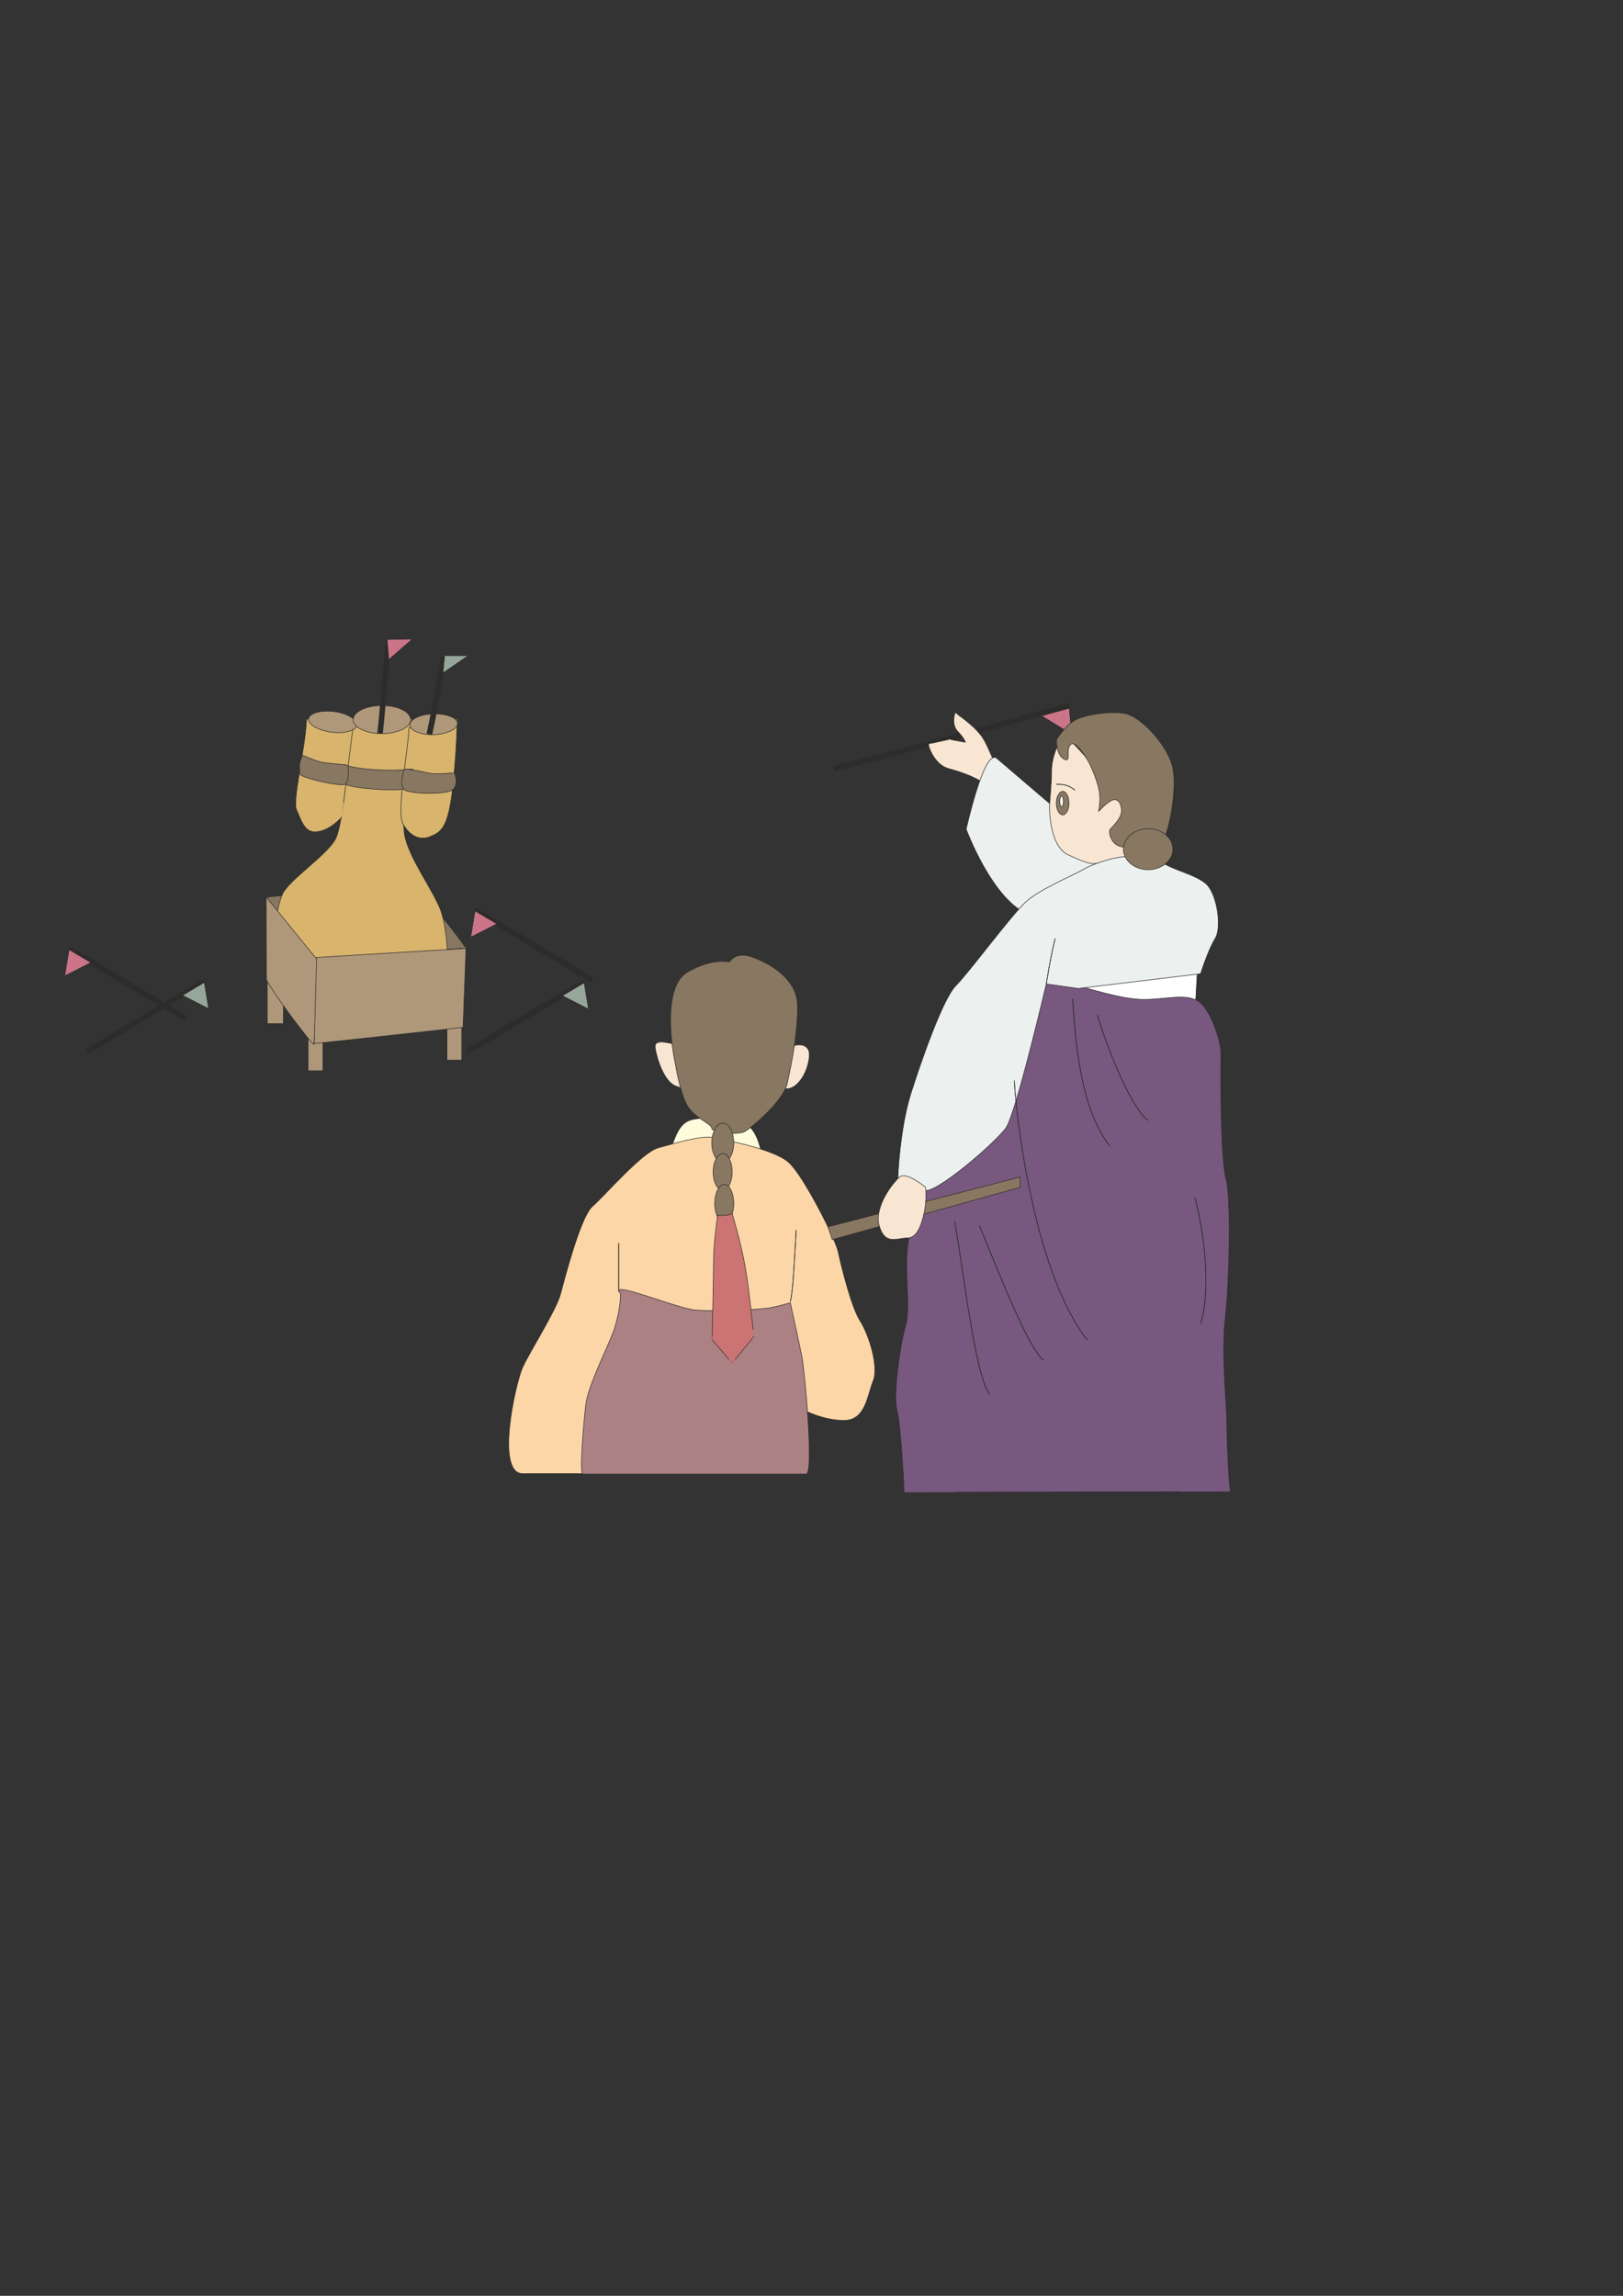 <?xml version="1.0" encoding="utf-8"?>
<!-- Created by UniConvertor 2.0rc4 (https://sk1project.net/) -->
<svg xmlns="http://www.w3.org/2000/svg" height="841.89pt" viewBox="0 0 595.276 841.89" width="595.276pt" version="1.1" xmlns:xlink="http://www.w3.org/1999/xlink" id="2c39abcf-f613-11ea-92e8-dcc15c148e23">

<rect x="0" y="0" width="595.276" height="841.89" fill="#333333" stroke="none"/>

<g>
	<path style="stroke-linejoin:round;stroke:#2d2c2b;stroke-width:0.216;stroke-miterlimit:10.433;fill:#cc7589;" d="M 380.798,261.753 L 393.038,269.241 392.102,258.873 380.798,261.753 Z" />
	<path style="stroke-linejoin:round;stroke:#2d2c2b;stroke-width:0.216;stroke-miterlimit:10.433;fill:#f8e6d3;" d="M 287.27,387.033 C 289.142,382.281 297.134,381.417 296.846,387.033 296.558,392.793 292.67,399.489 288.278,399.273 283.958,399.057 282.518,398.769 282.518,398.769 L 287.27,387.033 Z" />
	<path style="stroke-linejoin:round;stroke:#2d2c2b;stroke-width:0.216;stroke-miterlimit:10.433;fill:#af987a;" d="M 163.934,371.049 L 169.334,371.049 169.334,388.761 163.934,388.761 163.934,371.049 Z" />
	<path style="stroke-linejoin:round;stroke:#2d2c2b;stroke-width:0.216;stroke-miterlimit:10.433;fill:#af987a;" d="M 113.03,374.937 L 118.43,374.937 118.43,392.649 113.03,392.649 113.03,374.937 Z" />
	<path style="stroke-linejoin:round;stroke:#2d2c2b;stroke-width:0.216;stroke-miterlimit:10.433;fill:#af987a;" d="M 98.054,356.433 L 103.958,356.433 103.958,375.369 98.054,375.369 98.054,356.433 Z" />
	<path style="stroke-linejoin:round;stroke:#2d2c2b;stroke-width:0.216;stroke-miterlimit:10.433;fill:#887761;" d="M 98.054,328.929 L 109.79,327.849 102.806,337.929 C 102.806,338.001 98.054,332.601 98.054,332.601 L 98.054,328.929 Z" />
	<path style="stroke-linejoin:round;stroke:#2d2c2b;stroke-width:0.216;stroke-miterlimit:10.433;fill:#887761;" d="M 160.19,333.753 C 169.334,345.057 170.918,347.793 170.918,347.721 L 161.27,348.297 160.19,333.753 Z" />
	<path style="stroke-linejoin:round;stroke:#2d2c2b;stroke-width:0.216;stroke-miterlimit:10.433;fill:#d8b46d;" d="M 128.006,265.209 C 128.006,278.097 125.846,301.353 123.254,307.257 120.59,313.233 105.47,322.881 103.454,328.209 101.294,333.681 100.718,341.817 100.79,341.745 100.718,341.817 117.35,361.761 117.494,361.689 117.35,361.761 164.51,358.017 164.51,357.945 164.51,358.017 164.438,341.817 161.774,334.185 159.11,326.697 149.966,314.817 148.382,306.105 146.798,297.537 151.046,263.625 151.046,263.625 151.046,263.625 139.814,260.961 136.07,260.961 132.326,260.961 128.006,265.209 128.006,265.209 L 128.006,265.209 Z" />
	<path style="stroke-linejoin:round;stroke:#2d2c2b;stroke-width:0.216;stroke-miterlimit:10.433;fill:#d8b46d;" d="M 112.454,263.625 C 112.022,274.353 107.126,293.865 108.782,297.033 110.366,300.273 111.518,305.601 116.198,305.025 121.022,304.593 125.342,299.697 125.342,299.625 125.342,299.697 129.59,265.713 129.59,265.713 L 112.454,263.625 Z" />
	<path style="stroke-linejoin:round;stroke:#2d2c2b;stroke-width:0.216;stroke-miterlimit:10.433;fill:#d8b46d;" d="M 150.038,266.865 C 149.534,276.513 145.214,298.185 147.95,302.433 150.542,306.753 154.286,308.409 158.03,306.681 161.774,305.097 164.51,303.513 166.094,288.321 167.678,273.273 167.678,263.625 167.678,263.625 L 150.038,266.865 Z" />
	<path style="stroke-linejoin:round;stroke:#2d2c2b;stroke-width:0.216;stroke-miterlimit:10.433;fill:#af987a;" d="M 122.75,260.961 C 127.574,261.681 131.246,263.985 130.886,266.001 130.454,268.017 126.134,269.169 121.31,268.449 116.486,267.801 112.814,265.497 113.174,263.481 113.606,261.465 117.926,260.313 122.75,260.961 L 122.75,260.961 Z" />
	<path style="stroke-linejoin:round;stroke:#2d2c2b;stroke-width:0.216;stroke-miterlimit:10.433;fill:#af987a;" d="M 158.678,261.825 C 153.926,261.969 150.11,263.913 150.326,266.001 150.47,268.017 154.574,269.601 159.326,269.385 164.15,269.169 167.966,267.225 167.822,265.209 167.606,263.121 163.502,261.609 158.678,261.825 L 158.678,261.825 Z" />
	<path style="stroke-linejoin:round;stroke:#2d2c2b;stroke-width:0.216;stroke-miterlimit:10.433;fill:#af987a;" d="M 140.102,258.729 C 145.862,258.729 150.614,261.033 150.614,263.913 150.614,266.721 145.862,269.025 140.102,269.025 134.27,269.025 129.518,266.721 129.518,263.913 129.518,261.033 134.27,258.729 140.102,258.729 L 140.102,258.729 Z" />
	<g>
		<path style="stroke-linejoin:round;stroke:#2d2c2b;stroke-width:0.216;stroke-miterlimit:10.433;fill:none;" d="M 142.478,234.465 C 139.886,265.713 139.382,268.953 139.382,268.953" />
		<path style="stroke-linejoin:round;stroke:#2d2c2b;stroke-width:2.016;stroke-miterlimit:10.433;fill:none;" d="M 142.478,234.465 C 139.886,265.713 139.382,268.953 139.382,268.953" />
	</g>
	<g>
		<path style="stroke-linejoin:round;stroke:#2d2c2b;stroke-width:2.016;stroke-miterlimit:10.433;fill:none;" d="M 162.854,240.873 C 158.678,264.633 157.454,269.241 157.454,269.241" />
		<path style="stroke-linejoin:round;stroke:#2d2c2b;stroke-width:2.016;stroke-miterlimit:10.433;fill:none;" d="M 162.854,240.873 C 158.678,264.633 157.454,269.241 157.454,269.241" />
	</g>
	<path style="stroke-linejoin:round;stroke:#2d2c2b;stroke-width:0.216;stroke-miterlimit:10.433;fill:#97a69b;" d="M 163.07,240.441 L 171.71,240.441 162.494,246.777 163.07,240.441 Z" />
	<path style="stroke-linejoin:round;stroke:#2d2c2b;stroke-width:0.216;stroke-miterlimit:10.433;fill:#cc7589;" d="M 141.974,234.537 L 151.262,234.321 142.622,241.881 141.974,234.537 Z" />
	<path style="stroke-linejoin:round;stroke:#2d2c2b;stroke-width:0.216;stroke-miterlimit:10.433;fill:#af987a;" d="M 97.622,328.929 L 116.774,352.473 115.19,383.001 C 115.19,384.225 98.054,361.473 97.694,358.953 L 97.622,328.929 Z" />
	<path style="stroke-linejoin:round;stroke:#2d2c2b;stroke-width:0.216;stroke-miterlimit:10.433;fill:#af987a;" d="M 116.126,351.105 L 170.918,347.793 169.838,376.737 C 169.838,376.737 116.846,382.641 115.262,382.641 L 116.126,351.105 Z" />
	<path style="stroke-linejoin:round;stroke:#2d2c2b;stroke-width:0.216;stroke-miterlimit:10.433;fill:#887761;" d="M 126.278,280.401 C 132.11,282.633 146.222,282.777 150.11,282.057 153.998,281.337 150.974,287.745 149.318,289.041 147.662,290.337 128.366,289.329 126.278,287.313 124.118,285.297 124.478,284.001 124.838,282.489 125.198,280.977 126.278,280.401 126.278,280.401 L 126.278,280.401 Z" />
	<path style="stroke-linejoin:round;stroke:#2d2c2b;stroke-width:0.216;stroke-miterlimit:10.433;fill:#887761;" d="M 148.598,282.057 C 150.614,281.841 156.59,283.497 158.678,283.713 160.766,283.929 166.598,283.425 166.598,283.353 166.598,283.425 168.47,287.241 166.166,289.473 163.862,291.705 147.734,291.129 147.95,289.113 146.654,287.889 147.806,282.057 148.598,282.057 L 148.598,282.057 Z" />
	<path style="stroke-linejoin:round;stroke:#2d2c2b;stroke-width:0.216;stroke-miterlimit:10.433;fill:#887761;" d="M 110.942,276.945 C 114.47,278.313 116.27,279.393 119.654,279.753 123.038,280.113 127.646,280.617 127.646,280.545 127.646,280.617 128.294,286.377 126.71,287.529 125.126,288.681 109.934,285.153 109.934,283.785 109.934,282.417 109.646,280.761 110.006,279.537 110.366,278.313 110.942,276.945 110.942,276.945 L 110.942,276.945 Z" />
	<g>
		<path style="stroke-linejoin:round;stroke:#2d2c2b;stroke-width:0.216;stroke-miterlimit:10.433;fill:none;" d="M 32.03,385.521 C 73.286,360.753 74.942,360.249 74.942,360.249" />
		<path style="stroke-linejoin:round;stroke:#2d2c2b;stroke-width:2.016;stroke-miterlimit:10.433;fill:none;" d="M 32.03,385.521 C 73.286,360.753 74.942,360.249 74.942,360.249" />
	</g>
	<g>
		<path style="stroke-linejoin:round;stroke:#2d2c2b;stroke-width:2.016;stroke-miterlimit:10.433;fill:none;" d="M 68.246,373.569 C 26.99,348.729 25.334,348.225 25.334,348.225" />
		<path style="stroke-linejoin:round;stroke:#2d2c2b;stroke-width:2.016;stroke-miterlimit:10.433;fill:none;" d="M 68.246,373.569 C 26.99,348.729 25.334,348.225 25.334,348.225" />
	</g>
	<g>
		<path style="stroke-linejoin:round;stroke:#2d2c2b;stroke-width:2.016;stroke-miterlimit:10.433;fill:none;" d="M 217.142,359.385 C 175.886,334.545 174.23,334.041 174.23,334.041" />
		<path style="stroke-linejoin:round;stroke:#2d2c2b;stroke-width:2.016;stroke-miterlimit:10.433;fill:none;" d="M 217.142,359.385 C 175.886,334.545 174.23,334.041 174.23,334.041" />
	</g>
	<g>
		<path style="stroke-linejoin:round;stroke:#2d2c2b;stroke-width:2.016;stroke-miterlimit:10.433;fill:none;" d="M 171.35,385.665 C 212.606,360.897 214.262,360.393 214.262,360.393" />
		<path style="stroke-linejoin:round;stroke:#2d2c2b;stroke-width:2.016;stroke-miterlimit:10.433;fill:none;" d="M 171.35,385.665 C 212.606,360.897 214.262,360.393 214.262,360.393" />
	</g>
	<path style="stroke-linejoin:round;stroke:#2d2c2b;stroke-width:0.216;stroke-miterlimit:10.433;fill:#97a69b;" d="M 74.942,360.249 L 76.526,369.897 66.95,365.001 74.942,360.249 Z" />
	<path style="stroke-linejoin:round;stroke:#2d2c2b;stroke-width:0.216;stroke-miterlimit:10.433;fill:#cc7589;" d="M 25.334,348.225 L 23.75,357.873 33.326,352.977 25.334,348.225 Z" />
	<path style="stroke-linejoin:round;stroke:#2d2c2b;stroke-width:0.216;stroke-miterlimit:10.433;fill:#cc7589;" d="M 174.23,334.041 L 172.646,343.689 182.222,338.793 174.23,334.041 Z" />
	<path style="stroke-linejoin:round;stroke:#2d2c2b;stroke-width:0.216;stroke-miterlimit:10.433;fill:#97a69b;" d="M 214.262,360.393 L 215.846,370.041 206.27,365.145 214.262,360.393 Z" />
	<path style="stroke-linejoin:round;stroke:#2d2c2b;stroke-width:0.216;stroke-miterlimit:10.433;fill:#f8e6d3;" d="M 249.326,383.361 C 244.646,382.281 239.678,380.769 240.326,384.369 240.902,388.113 243.566,396.753 247.886,398.265 251.99,399.921 254.15,399.417 254.15,399.417 L 249.326,383.361 Z" />
	<path style="stroke-linejoin:round;stroke:#2d2c2b;stroke-width:0.216;stroke-miterlimit:10.433;fill:#fffcdc;" d="M 245.078,423.609 C 247.238,418.857 248.246,412.449 253.07,410.793 257.894,409.137 270.494,410.361 273.806,412.377 277.262,414.321 279.134,420.441 279.71,425.697 280.286,431.025 245.078,423.609 245.078,423.609 L 245.078,423.609 Z" />
	<path style="stroke-linejoin:round;stroke:#2d2c2b;stroke-width:0.216;stroke-miterlimit:10.433;fill:#fdd6a7;" d="M 191.726,540.393 C 181.646,540.393 189.062,507.417 191.654,501.513 194.318,495.609 203.966,480.561 205.55,474.657 207.134,468.753 212.966,446.145 217.286,442.401 221.606,438.657 235.43,422.601 241.334,420.945 247.238,419.361 257.318,416.121 262.142,417.201 266.966,418.281 283.958,421.449 289.286,426.273 294.686,431.097 306.422,454.281 307.43,459.105 308.438,463.929 312.254,479.409 315.422,484.305 318.59,489.201 322.406,501.081 320.246,506.409 318.086,511.737 317.51,520.881 309.518,520.881 301.526,520.881 292.454,516.489 289.862,513.897 287.27,511.305 233.846,502.593 233.846,502.593 L 215.99,540.393 191.726,540.393 Z" />
	<path style="stroke-linejoin:round;stroke:#2d2c2b;stroke-width:0.216;stroke-miterlimit:10.433;fill:#ab8184;" d="M 227.438,474.153 C 223.262,469.257 248.318,479.913 255.23,480.417 262.142,480.993 279.638,480.417 283.958,479.265 288.278,478.257 289.862,477.753 289.862,477.681 289.862,477.753 293.03,492.153 294.11,497.481 295.19,502.953 298.574,540.537 295.694,540.537 L 213.758,540.537 C 212.534,540.537 213.974,522.465 214.838,515.265 215.702,507.993 222.758,494.385 224.918,488.481 227.15,482.577 227.942,474.585 227.438,474.153 L 227.438,474.153 Z" />
	<g>
		<path style="stroke-linejoin:round;stroke:#2d2c2b;stroke-width:0.216;stroke-miterlimit:10.433;fill:none;" d="M 226.934,455.865 C 226.934,461.769 226.934,473.577 226.934,473.577" />
		<path style="stroke-linejoin:round;stroke:#2d2c2b;stroke-width:0.216;stroke-miterlimit:10.433;fill:none;" d="M 226.934,455.865 C 226.934,461.769 226.934,473.577 226.934,473.577" />
	</g>
	<g>
		<path style="stroke-linejoin:round;stroke:#2d2c2b;stroke-width:0.216;stroke-miterlimit:10.433;fill:none;" d="M 292.022,451.041 C 291.446,460.185 290.942,473.505 289.862,477.321" />
		<path style="stroke-linejoin:round;stroke:#2d2c2b;stroke-width:0.216;stroke-miterlimit:10.433;fill:none;" d="M 292.022,451.041 C 291.446,460.185 290.942,473.505 289.862,477.321" />
	</g>
	<path style="stroke-linejoin:round;stroke:#2d2c2b;stroke-width:0.216;stroke-miterlimit:10.433;fill:#887761;" d="M 247.742,390.345 C 246.302,383.865 242.99,361.977 251.99,356.577 261.062,351.177 267.542,352.761 267.542,352.761 267.542,352.761 269.63,349.089 274.958,350.673 280.214,352.257 292.526,358.089 292.526,368.889 292.526,379.689 290.222,390.345 288.782,397.113 287.342,403.953 275.75,413.313 273.374,414.825 271.07,416.337 261.134,415.473 261.062,413.745 260.99,412.017 254.654,410.073 251.99,405.249 249.326,400.425 247.742,390.345 247.742,390.345 L 247.742,390.345 Z" />
	<path style="stroke-linejoin:round;stroke:#2d2c2b;stroke-width:0.216;stroke-miterlimit:10.433;fill:#887761;" d="M 265.094,411.873 C 267.326,411.873 269.126,415.113 269.126,419.145 269.126,423.033 267.326,426.273 265.094,426.273 262.862,426.273 261.062,423.033 261.062,419.145 261.062,415.113 262.862,411.873 265.094,411.873 L 265.094,411.873 Z" />
	<path style="stroke-linejoin:round;stroke:#2d2c2b;stroke-width:0.216;stroke-miterlimit:10.433;fill:#887761;" d="M 265.094,423.033 C 266.966,423.033 268.55,426.057 268.55,429.801 268.55,433.473 266.966,436.497 265.094,436.497 263.15,436.497 261.566,433.473 261.566,429.801 261.566,426.057 263.15,423.033 265.094,423.033 L 265.094,423.033 Z" />
	<path style="stroke-linejoin:round;stroke:#2d2c2b;stroke-width:0.216;stroke-miterlimit:10.433;fill:#887761;" d="M 265.67,434.337 C 267.542,434.337 269.126,437.505 269.126,441.321 269.126,445.137 267.542,448.305 265.67,448.305 263.726,448.305 262.142,445.137 262.142,441.321 262.142,437.505 263.726,434.337 265.67,434.337 L 265.67,434.337 Z" />
	<path style="stroke-linejoin:round;stroke:#2d2c2b;stroke-width:0.216;stroke-miterlimit:10.433;fill:#cc7473;" d="M 263.222,445.641 C 266.462,446.073 268.55,445.065 268.55,445.065 268.55,445.065 271.79,455.793 273.374,464.865 274.958,474.081 276.47,490.209 276.47,490.137 276.47,490.209 268.55,499.857 268.55,499.785 268.55,499.857 261.134,491.289 261.206,491.217 261.134,491.289 261.71,469.761 261.71,462.777 261.71,455.793 263.222,445.641 263.222,445.641 L 263.222,445.641 Z" />
	<g>
		<path style="stroke-linejoin:round;stroke:#2d2c2b;stroke-width:0.216;stroke-miterlimit:10.433;fill:none;" d="M 305.774,281.841 C 326.078,277.017 392.318,258.729 392.318,258.729" />
		<path style="stroke-linejoin:round;stroke:#2d2c2b;stroke-width:2.016;stroke-miterlimit:10.433;fill:none;" d="M 305.774,281.841 C 326.078,277.017 392.318,258.729 392.318,258.729" />
	</g>
	<path style="stroke-linejoin:round;stroke:#2d2c2b;stroke-width:0.216;stroke-miterlimit:10.433;fill:#f8e6d3;" d="M 372.518,289.905 C 367.838,289.905 363.59,275.361 360.422,270.537 357.182,265.713 350.27,261.393 350.342,261.393 350.27,261.393 348.686,265.641 351.422,268.377 354.014,271.113 354.014,272.193 354.086,272.193 354.014,272.193 348.11,271.113 348.182,271.113 348.11,271.113 341.414,272.697 340.694,272.697 339.974,272.697 342.494,280.401 347.894,281.841 353.222,283.281 359.846,285.657 362.582,288.825 365.318,291.921 368.918,293.505 368.918,293.505 368.918,293.505 373.526,289.905 372.518,289.905 L 372.518,289.905 Z" />
	<path style="stroke-linejoin:round;stroke:#2d2c2b;stroke-width:0.216;stroke-miterlimit:10.433;fill:#ecf1ef;" d="M 365.606,278.097 C 360.998,274.137 354.374,304.089 354.374,304.089 354.374,304.089 364.166,330.441 377.342,335.337 390.59,340.233 412.622,318.273 412.622,318.273 L 365.606,278.097 Z" />
	<path style="stroke-linejoin:round;stroke:#2d2c2b;stroke-width:0.216;stroke-miterlimit:10.433;fill:#f8e6d3;" d="M 390.734,269.457 C 387.854,271.833 385.694,278.313 385.694,282.561 385.694,286.809 385.19,292.209 384.974,294.945 384.758,297.681 385.262,310.137 391.454,313.305 392.534,313.809 398.798,316.905 401.03,316.689 408.59,315.825 411.686,327.849 411.686,323.817 411.686,323.745 418.958,305.745 417.374,300.849 415.79,295.953 390.734,269.457 390.734,269.457 L 390.734,269.457 Z" />
	<path style="stroke-linejoin:round;stroke:#2d2c2b;stroke-width:0.216;stroke-miterlimit:10.433;fill:#ffffff;" d="M 388.574,360.825 C 399.23,368.313 420.038,370.473 427.526,371.481 435.014,372.561 438.254,371.985 438.254,371.913 438.254,371.985 439.262,354.417 439.262,354.417 439.262,354.417 387.782,360.177 388.574,360.825 L 388.574,360.825 Z" />
	<path style="stroke-linejoin:round;stroke:#2d2c2b;stroke-width:0.216;stroke-miterlimit:10.433;fill:#78587f;" d="M 389.078,359.745 C 400.31,362.769 411.542,366.513 419.534,366.513 427.526,366.513 434.438,364.281 439.262,367.017 444.086,369.753 447.83,382.137 447.83,386.313 447.83,390.561 447.326,425.553 449.99,433.545 451.358,441.681 450.998,469.041 449.414,483.009 447.83,497.049 449.99,514.761 449.99,522.753 449.99,530.889 451.07,547.017 451.07,546.945 451.07,547.017 331.622,547.233 331.694,547.233 331.622,547.233 330.542,523.329 329.03,517.353 327.374,511.521 330.326,492.297 332.27,485.601 334.214,479.049 331.118,465.009 333.494,453.201 336.59,437.649 349.91,409.209 357.902,397.041 364.166,387.465 371.726,368.457 379.718,361.689 382.886,359.241 389.078,359.745 389.078,359.745 L 389.078,359.745 Z" />
	<path style="stroke-linejoin:round;stroke:#2d2c2b;stroke-width:0.216;stroke-miterlimit:10.433;fill:#ecf1ef;" d="M 329.318,438.657 C 328.886,431.601 330.326,412.881 334.07,401.073 337.814,389.265 345.806,366.225 350.63,361.401 355.454,356.577 370.934,335.553 376.262,330.729 381.59,325.905 393.542,321.081 397.142,318.921 400.742,316.833 407.222,314.817 410.894,314.313 414.566,313.809 422.198,314.025 427.022,316.761 431.846,319.497 437.606,320.505 441.926,323.745 446.246,326.985 448.334,339.873 445.67,344.193 443.006,348.513 440.342,357.081 440.342,357.081 L 395.486,362.481 383.75,360.825 C 383.75,360.825 372.662,408.201 368.99,413.529 365.318,418.857 342.71,438.369 338.894,436.497 L 329.318,438.657 Z" />
	<g>
		<path style="stroke-linejoin:round;stroke:#2d2c2b;stroke-width:0.216;stroke-miterlimit:10.433;fill:none;" d="M 386.99,344.193 C 385.334,350.673 383.75,360.825 383.75,360.825" />
		<path style="stroke-linejoin:round;stroke:#2d2c2b;stroke-width:0.216;stroke-miterlimit:10.433;fill:none;" d="M 386.99,344.193 C 385.334,350.673 383.75,360.825 383.75,360.825" />
	</g>
	<g>
		<path style="stroke-linejoin:round;stroke:#2d2c2b;stroke-width:0.216;stroke-miterlimit:10.433;fill:none;" d="M 393.398,366.225 C 394.406,380.769 395.99,406.473 407.222,420.441" />
		<path style="stroke-linejoin:round;stroke:#2d2c2b;stroke-width:0.216;stroke-miterlimit:10.433;fill:none;" d="M 393.398,366.225 C 394.406,380.769 395.99,406.473 407.222,420.441" />
	</g>
	<g>
		<path style="stroke-linejoin:round;stroke:#2d2c2b;stroke-width:0.216;stroke-miterlimit:10.433;fill:none;" d="M 402.47,372.129 C 406.718,386.601 415.79,407.625 421.118,410.793" />
		<path style="stroke-linejoin:round;stroke:#2d2c2b;stroke-width:0.216;stroke-miterlimit:10.433;fill:none;" d="M 402.47,372.129 C 406.718,386.601 415.79,407.625 421.118,410.793" />
	</g>
	<g>
		<path style="stroke-linejoin:round;stroke:#2d2c2b;stroke-width:0.216;stroke-miterlimit:10.433;fill:none;" d="M 350.126,447.801 C 352.79,461.769 357.614,504.825 362.942,511.233" />
		<path style="stroke-linejoin:round;stroke:#2d2c2b;stroke-width:0.216;stroke-miterlimit:10.433;fill:none;" d="M 350.126,447.801 C 352.79,461.769 357.614,504.825 362.942,511.233" />
	</g>
	<g>
		<path style="stroke-linejoin:round;stroke:#2d2c2b;stroke-width:0.216;stroke-miterlimit:10.433;fill:none;" d="M 359.198,449.385 C 367.19,468.753 376.766,493.449 382.67,498.849" />
		<path style="stroke-linejoin:round;stroke:#2d2c2b;stroke-width:0.216;stroke-miterlimit:10.433;fill:none;" d="M 359.198,449.385 C 367.19,468.753 376.766,493.449 382.67,498.849" />
	</g>
	<g>
		<path style="stroke-linejoin:round;stroke:#2d2c2b;stroke-width:0.216;stroke-miterlimit:10.433;fill:none;" d="M 372.014,396.249 C 373.094,414.537 380.078,467.241 398.726,491.361" />
		<path style="stroke-linejoin:round;stroke:#2d2c2b;stroke-width:0.216;stroke-miterlimit:10.433;fill:none;" d="M 372.014,396.249 C 373.094,414.537 380.078,467.241 398.726,491.361" />
	</g>
	<g>
		<path style="stroke-linejoin:round;stroke:#2d2c2b;stroke-width:0.216;stroke-miterlimit:10.433;fill:none;" d="M 438.254,439.089 C 441.926,453.129 444.086,473.505 440.342,485.385" />
		<path style="stroke-linejoin:round;stroke:#2d2c2b;stroke-width:0.216;stroke-miterlimit:10.433;fill:none;" d="M 438.254,439.089 C 441.926,453.129 444.086,473.505 440.342,485.385" />
	</g>
	<path style="stroke-linejoin:round;stroke:#2d2c2b;stroke-width:0.216;stroke-miterlimit:10.433;fill:#887761;" d="M 303.686,449.889 L 374.174,431.601 374.174,435.417 305.27,454.569 303.686,449.889 Z" />
	<path style="stroke-linejoin:round;stroke:#2d2c2b;stroke-width:0.216;stroke-miterlimit:10.433;fill:#f8e6d3;" d="M 339.47,435.417 C 339.47,435.417 332.558,429.513 329.966,431.601 327.374,433.833 320.39,442.761 322.55,449.745 324.71,456.729 328.958,453.993 332.702,453.993 336.446,453.993 337.958,449.241 339.038,444.417 339.974,439.593 339.47,435.417 339.47,435.417 L 339.47,435.417 Z" />
	<path style="stroke-linejoin:round;stroke:#2d2c2b;stroke-width:0.216;stroke-miterlimit:10.433;fill:#887761;" d="M 387.494,271.257 C 387.494,273.705 387.998,277.305 390.446,278.457 392.966,279.609 390.806,275.289 392.534,273.201 394.262,271.185 397.646,276.657 398.942,278.817 400.238,280.977 402.974,287.385 403.334,291.273 403.622,295.089 402.83,297.825 402.83,297.753 402.83,297.825 404.486,295.593 407.078,293.865 409.67,292.137 411.326,294.297 411.326,297.321 411.326,300.345 407.582,303.513 407.078,304.233 406.574,304.953 407.294,310.929 413.054,310.641 418.814,310.353 424.646,311.937 426.734,308.049 428.822,304.161 431.702,290.121 430.19,281.841 428.678,273.633 418.526,262.977 413.054,261.753 407.582,260.529 397.286,262.113 393.83,264.345 390.374,266.505 387.494,271.257 387.494,271.257 L 387.494,271.257 Z" />
	<path style="stroke-linejoin:round;stroke:#2d2c2b;stroke-width:0.216;stroke-miterlimit:10.433;fill:#887761;" d="M 421.118,303.873 C 426.086,303.873 430.19,307.257 430.19,311.433 430.19,315.537 426.086,318.921 421.118,318.921 416.15,318.921 412.046,315.537 412.046,311.433 412.046,307.257 416.15,303.873 421.118,303.873 L 421.118,303.873 Z" />
	<g>
		<path style="stroke-linejoin:round;stroke:#2d2c2b;stroke-width:0.216;stroke-miterlimit:10.433;fill:none;" d="M 387.422,287.601 C 389.582,287.601 391.67,287.601 394.262,289.761" />
		<path style="stroke-linejoin:round;stroke:#2d2c2b;stroke-width:0.216;stroke-miterlimit:10.433;fill:none;" d="M 387.422,287.601 C 389.582,287.601 391.67,287.601 394.262,289.761" />
	</g>
	<path style="stroke-linejoin:round;stroke:#2d2c2b;stroke-width:0.216;stroke-miterlimit:10.433;fill:#887761;" d="M 389.798,290.193 C 391.022,290.193 392.102,292.137 392.102,294.513 392.102,296.889 391.022,298.833 389.798,298.833 388.502,298.833 387.422,296.889 387.422,294.513 387.422,292.137 388.502,290.193 389.798,290.193 L 389.798,290.193 Z" />
	<path style="stroke-linejoin:round;stroke:#2d2c2b;stroke-width:0.216;stroke-miterlimit:10.433;fill:#ffffff;" d="M 389.366,291.921 C 389.726,291.921 390.014,292.785 390.014,293.865 390.014,294.945 389.726,295.809 389.366,295.809 389.006,295.809 388.718,294.945 388.718,293.865 388.718,292.785 389.006,291.921 389.366,291.921 L 389.366,291.921 Z" />
</g>
</svg>